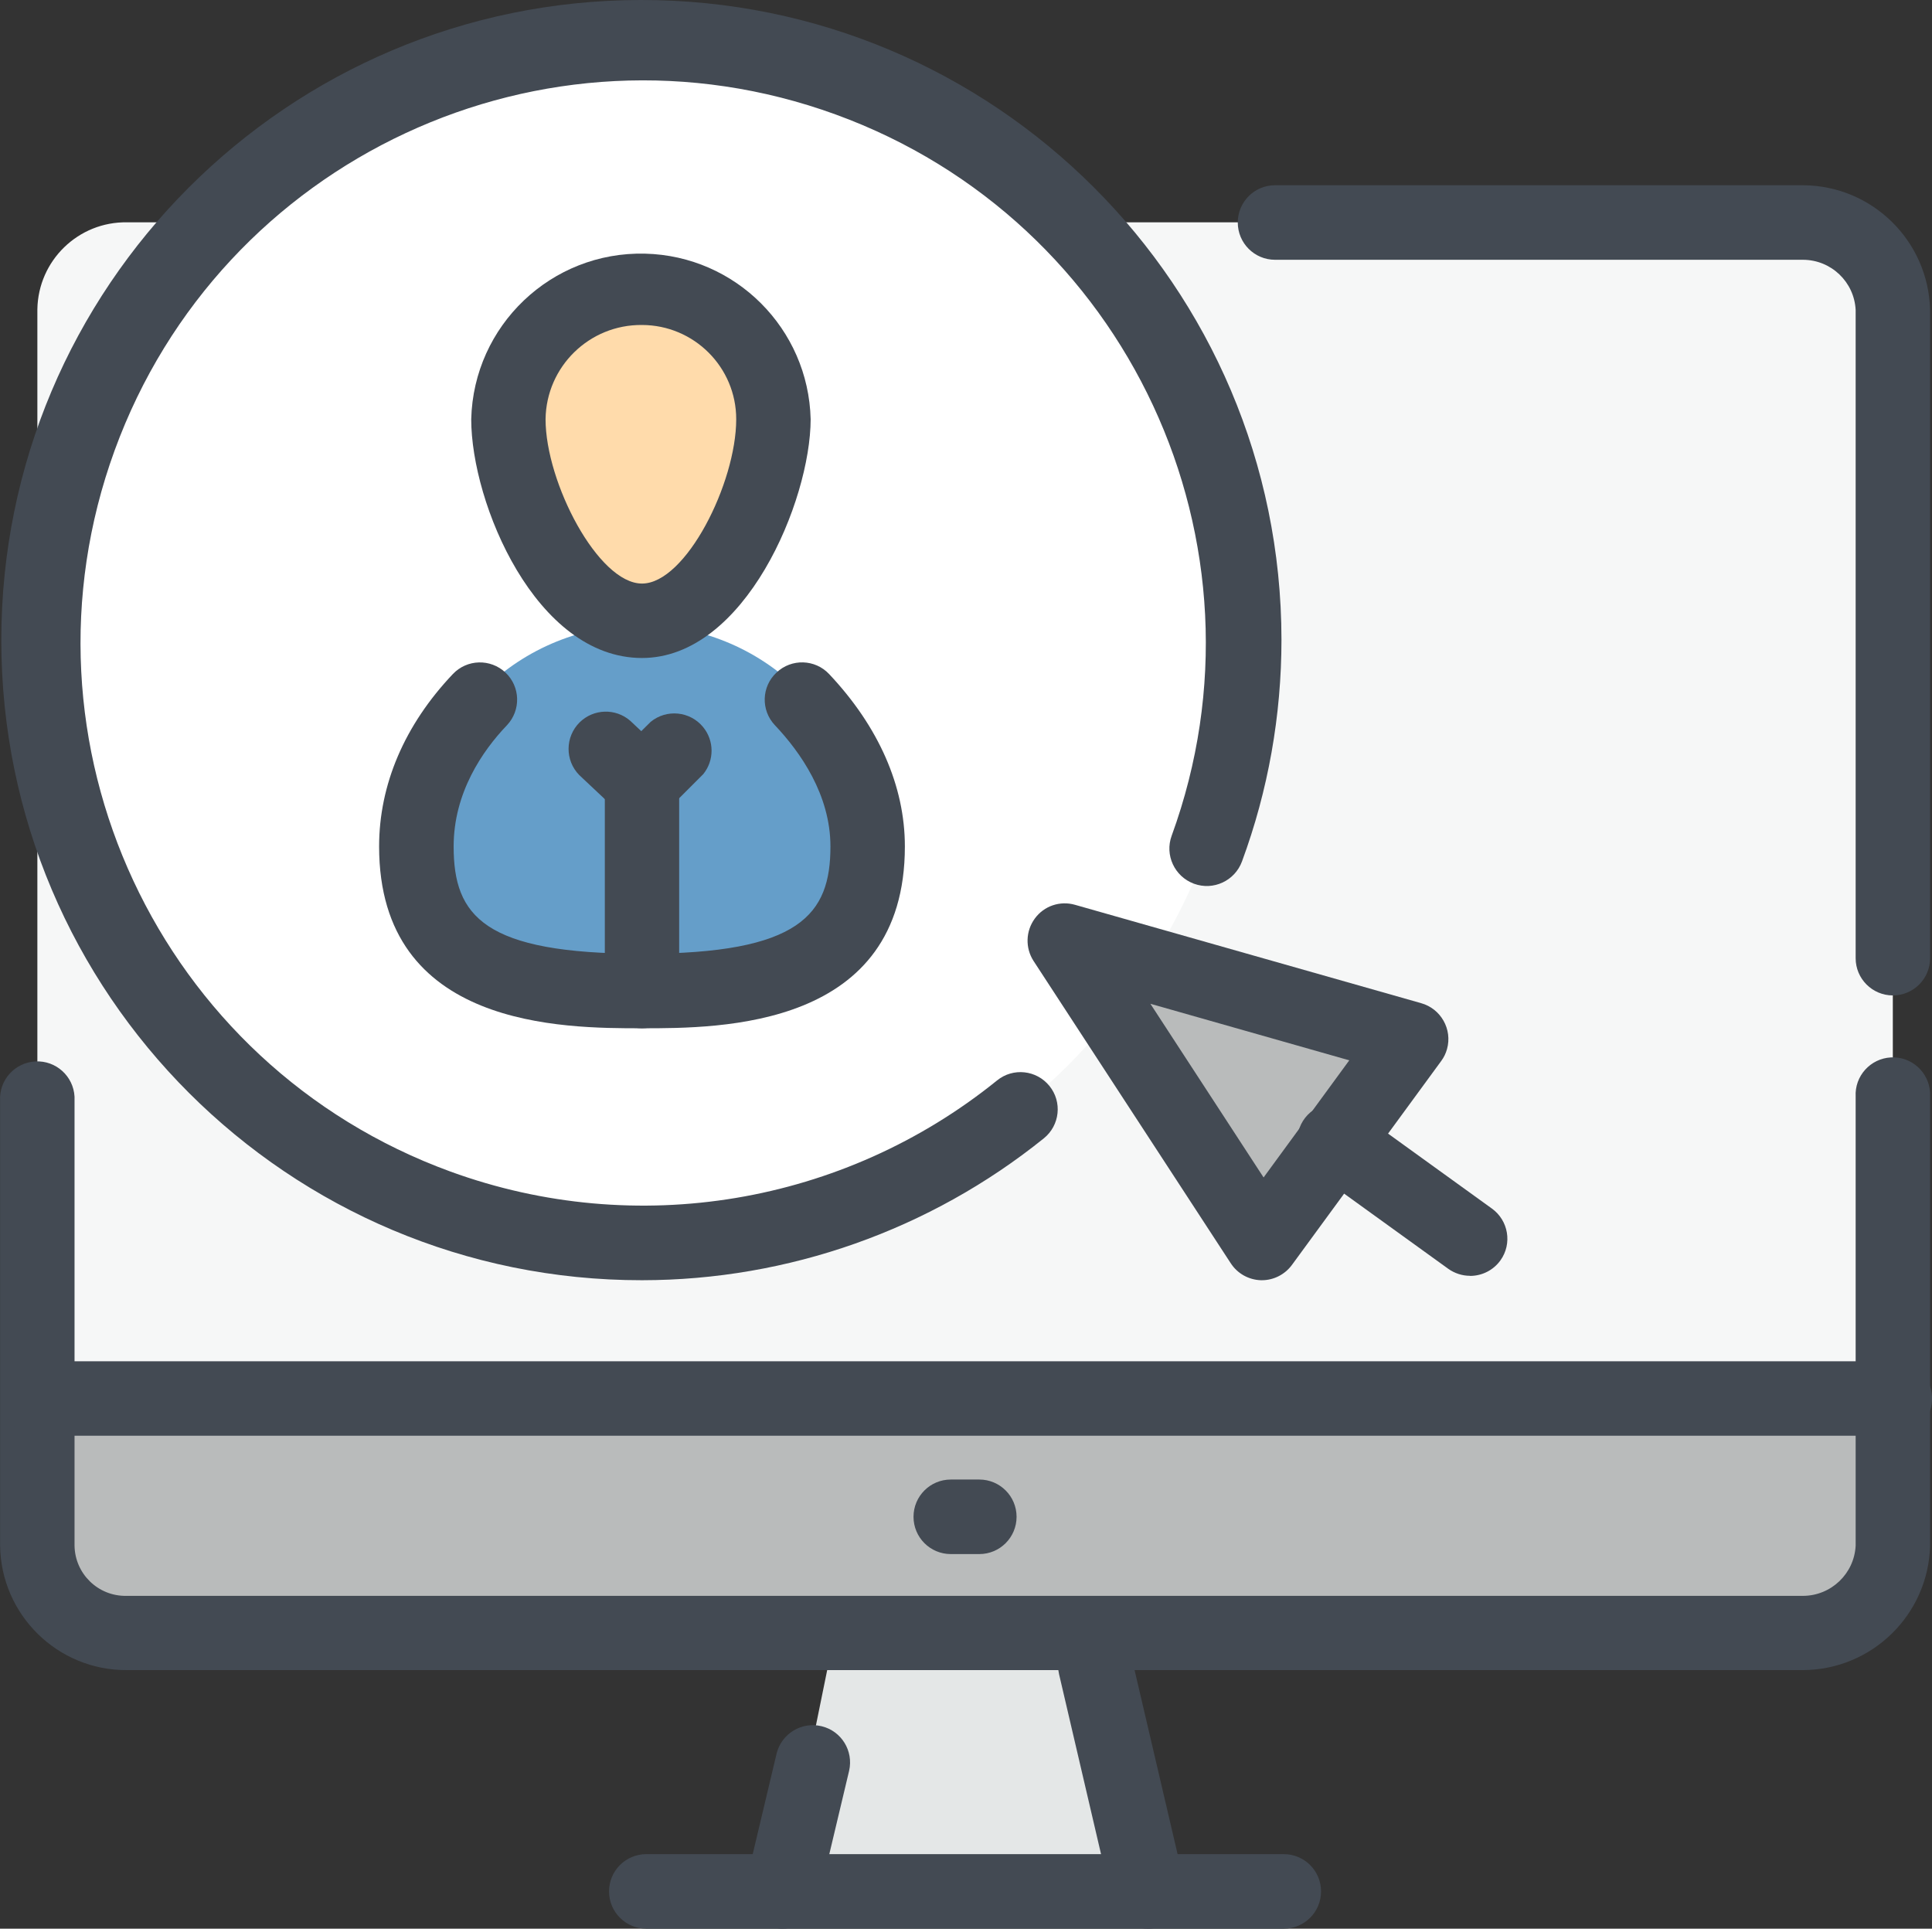 <?xml version="1.0" encoding="UTF-8"?><svg id="Layer_2" xmlns="http://www.w3.org/2000/svg" viewBox="0 0 192.33 191.99"><rect x="0" y="0" width="192.33" height="191.99" fill="#333333" stroke="none"/><g id="Layer_1-2"><g id="Layer_2-2"><g id="Layer_1-2"><path d="M188.43,30.86c-.11-4.86-4.08-8.73-8.94-8.73H12.66c-4.86-.08-8.86,3.8-8.94,8.66v123.07c.04,4.86,4.01,8.77,8.87,8.73H179.49c4.86,0,8.83-3.88,8.94-8.73V30.86Z" style="fill:#f6f7f7; fill-rule:evenodd;"/><path d="M3.72,139.21v14.65c.04,4.86,4.01,8.77,8.87,8.73H179.49c4.86,0,8.83-3.88,8.94-8.73v-14.65H3.72Z" style="fill:#b9bbbb; fill-rule:evenodd;"/><polygon points="114.28 188.28 109.05 162.55 83.1 162.55 77.86 188.28 114.28 188.28" style="fill:#e4e7e7; fill-rule:evenodd;"/><path d="M63.91,123.73c33.09-.12,59.88-26.91,60-60C123.91,30.58,96.91,3.54,63.91,3.54,30.68,3.61,3.76,30.53,3.72,63.76c0,32.93,27,60,60.19,60v-.03Z" style="fill:#fff; fill-rule:evenodd;"/><path d="M48.01,68.77c8.74-8.72,22.88-8.72,31.62,0,3.71,3.93,6.32,9.16,6.32,14.61,0,12.22-9.81,14.18-22,14.18s-22.25-2-22.25-14.18c0-5.45,2.62-10.68,6.33-14.61h-.02Z" style="fill:#659ec9; fill-rule:evenodd;"/><path d="M63.91,28.64c7.07,.08,12.79,5.8,12.86,12.87,0,7.2-5.89,19.85-12.86,19.85s-13.09-12.65-13.09-19.85c.11-7.15,5.94-12.88,13.09-12.87Z" style="fill:#ffdbab; fill-rule:evenodd;"/><polygon points="125.62 123.73 106 93.63 140.45 103.45 125.62 123.73" style="fill:#b9bbbb; fill-rule:evenodd;"/><path d="M63.91,65.5c-10.56,0-17-15.39-17-23.77,.23-9.33,7.98-16.71,17.31-16.48,9.01,.22,16.26,7.47,16.48,16.48-.01,8.13-6.54,23.77-16.79,23.77Zm0-33.15c-5.24-.05-9.53,4.14-9.6,9.38,0,6.31,5.24,16.36,9.6,16.36s9.38-10,9.38-16.36c0-5.18-4.2-9.37-9.38-9.38Z" style="fill:#434a53;"/><path d="M63.91,102.36c-7.83,0-26.17,0-26.17-18.1,0-6.15,2.53-12.09,7.34-17.16,1.41-1.49,3.75-1.55,5.24-.15,1.49,1.41,1.55,3.75,.15,5.24-2.45,2.56-5.31,6.73-5.31,12.07,0,6.93,3,10.68,18.76,10.68s18.75-3.92,18.75-10.68c0-5.14-3-9.4-5.53-12.07-1.41-1.49-1.34-3.84,.16-5.24,1.49-1.41,3.84-1.34,5.24,.15,4.93,5.23,7.54,11.16,7.54,17.16,0,18.1-18.33,18.1-26.16,18.1Z" style="fill:#434a53;"/><path d="M63.91,81.64c-.94,0-1.85-.35-2.54-1l-3.71-3.49c-1.43-1.46-1.41-3.81,.05-5.25,1.38-1.35,3.57-1.42,5.03-.15l3.71,3.49c1.49,1.41,1.56,3.75,.16,5.24-.7,.74-1.67,1.16-2.7,1.17h0Z" style="fill:#434a53;"/><path d="M63.91,81.64c-2.05,0-3.71-1.67-3.7-3.72,0-.98,.39-1.92,1.08-2.61l3.48-3.45c1.58-1.3,3.92-1.07,5.22,.51,1.12,1.36,1.13,3.32,.02,4.69l-3.49,3.49c-.69,.7-1.63,1.09-2.61,1.09Z" style="fill:#434a53;"/><path d="M63.91,102.36c-2.04,0-3.7-1.66-3.7-3.7h0v-20.73c0-2.04,1.66-3.7,3.7-3.7,2.04,0,3.7,1.66,3.7,3.7v20.72c0,2.04-1.65,3.7-3.69,3.71h-.01Z" style="fill:#434a53;"/><path d="M179.49,166.25H12.65c-6.9,.05-12.55-5.49-12.64-12.39v-44.3c-.11-2.05,1.47-3.79,3.51-3.9,2.05-.11,3.79,1.47,3.9,3.51,0,.13,0,.26,0,.39v44.3c.04,2.8,2.34,5.04,5.14,5,.03,0,.06,0,.09,0H179.49c2.8-.01,5.1-2.21,5.24-5v-44.7c-.11-2.05,1.47-3.79,3.51-3.9,2.05-.11,3.79,1.47,3.9,3.51,0,.13,0,.26,0,.39v44.7c-.17,6.87-5.78,12.36-12.65,12.39Zm8.94-67.16c-2.04,0-3.7-1.66-3.7-3.7h0V30.86c-.14-2.8-2.44-4.99-5.24-5h-52.56c-2.05,0-3.71-1.66-3.71-3.71s1.66-3.71,3.71-3.71h52.56c6.88,.03,12.49,5.54,12.65,12.42V95.38c0,2.05-1.66,3.71-3.71,3.71h0Z" style="fill:#434a53;"/><path d="M127.8,191.99h-63.46c-2.05,0-3.71-1.66-3.71-3.71,0-2.05,1.66-3.71,3.71-3.71h63.46c2.05,0,3.71,1.66,3.71,3.71,0,2.05-1.66,3.71-3.71,3.71Z" style="fill:#434a53;"/><path d="M77.86,191.99c-.29,0-.57-.05-.85-.13-1.99-.47-3.22-2.47-2.75-4.46l3.05-12.84c.49-1.99,2.5-3.21,4.49-2.72,1.97,.48,3.18,2.45,2.73,4.43l-3.06,12.87c-.4,1.67-1.89,2.85-3.61,2.85Z" style="fill:#434a53;"/><path d="M114.28,191.99c-1.72,0-3.22-1.19-3.61-2.87l-5.24-22.46c-.46-2,.79-3.98,2.78-4.45,1.98-.47,3.96,.74,4.44,2.72v.05l5.25,22.46c.46,1.99-.78,3.98-2.77,4.45-.28,.07-.56,.1-.85,.1Z" style="fill:#434a53;"/><path d="M188.43,142.92H3.71c-2.05-.11-3.62-1.85-3.51-3.9,.1-1.9,1.61-3.41,3.51-3.51H188.43c2.05-.11,3.79,1.47,3.9,3.51,.11,2.05-1.47,3.79-3.51,3.9-.13,0-.26,0-.39,0Z" style="fill:#434a53;"/><path d="M125.62,127.44h-.1c-1.22-.04-2.34-.67-3-1.69l-19.63-30.09c-.84-1.3-.79-2.98,.13-4.23,.91-1.25,2.51-1.79,4-1.36l34.45,9.79c1.97,.55,3.13,2.6,2.58,4.57-.12,.43-.31,.83-.58,1.19l-14.86,20.3c-.7,.95-1.81,1.52-2.99,1.52Zm-11.1-27.52l11.27,17.29,8.53-11.66-19.8-5.63Z" style="fill:#434a53;"/><path d="M146.34,127c-.78,0-1.54-.25-2.17-.7l-13.3-9.6c-1.73-1.09-2.25-3.38-1.16-5.12,1.09-1.73,3.38-2.25,5.12-1.16,.13,.08,.26,.18,.38,.28l13.3,9.6c1.66,1.19,2.05,3.5,.86,5.16-.7,.98-1.83,1.55-3.03,1.55h0Z" style="fill:#434a53;"/><path d="M63.91,127.44C28.71,127.47,.16,98.96,.13,63.77,.11,28.58,28.61,.03,63.8,0c35.19-.03,63.74,28.48,63.77,63.67,0,7.53-1.32,15.01-3.93,22.08-.71,1.93-2.85,2.93-4.78,2.22s-2.93-2.85-2.22-4.78c10.59-29.06-4.38-61.2-33.44-71.79C54.14,.81,22,15.78,11.41,44.84,.83,73.9,15.8,106.04,44.86,116.63c18.47,6.73,39.12,3.28,54.4-9.08,1.59-1.29,3.92-1.04,5.21,.55,1.29,1.59,1.04,3.92-.55,5.21-11.34,9.13-25.45,14.12-40.01,14.13Z" style="fill:#434a53;"/><path d="M97.49,154.7h-2.84c-2.05,0-3.71-1.66-3.71-3.71,0-2.05,1.66-3.71,3.71-3.71h2.84c2.05,0,3.71,1.66,3.71,3.71,0,2.05-1.66,3.71-3.71,3.71Z" style="fill:#434a53;"/></g></g></g></svg>